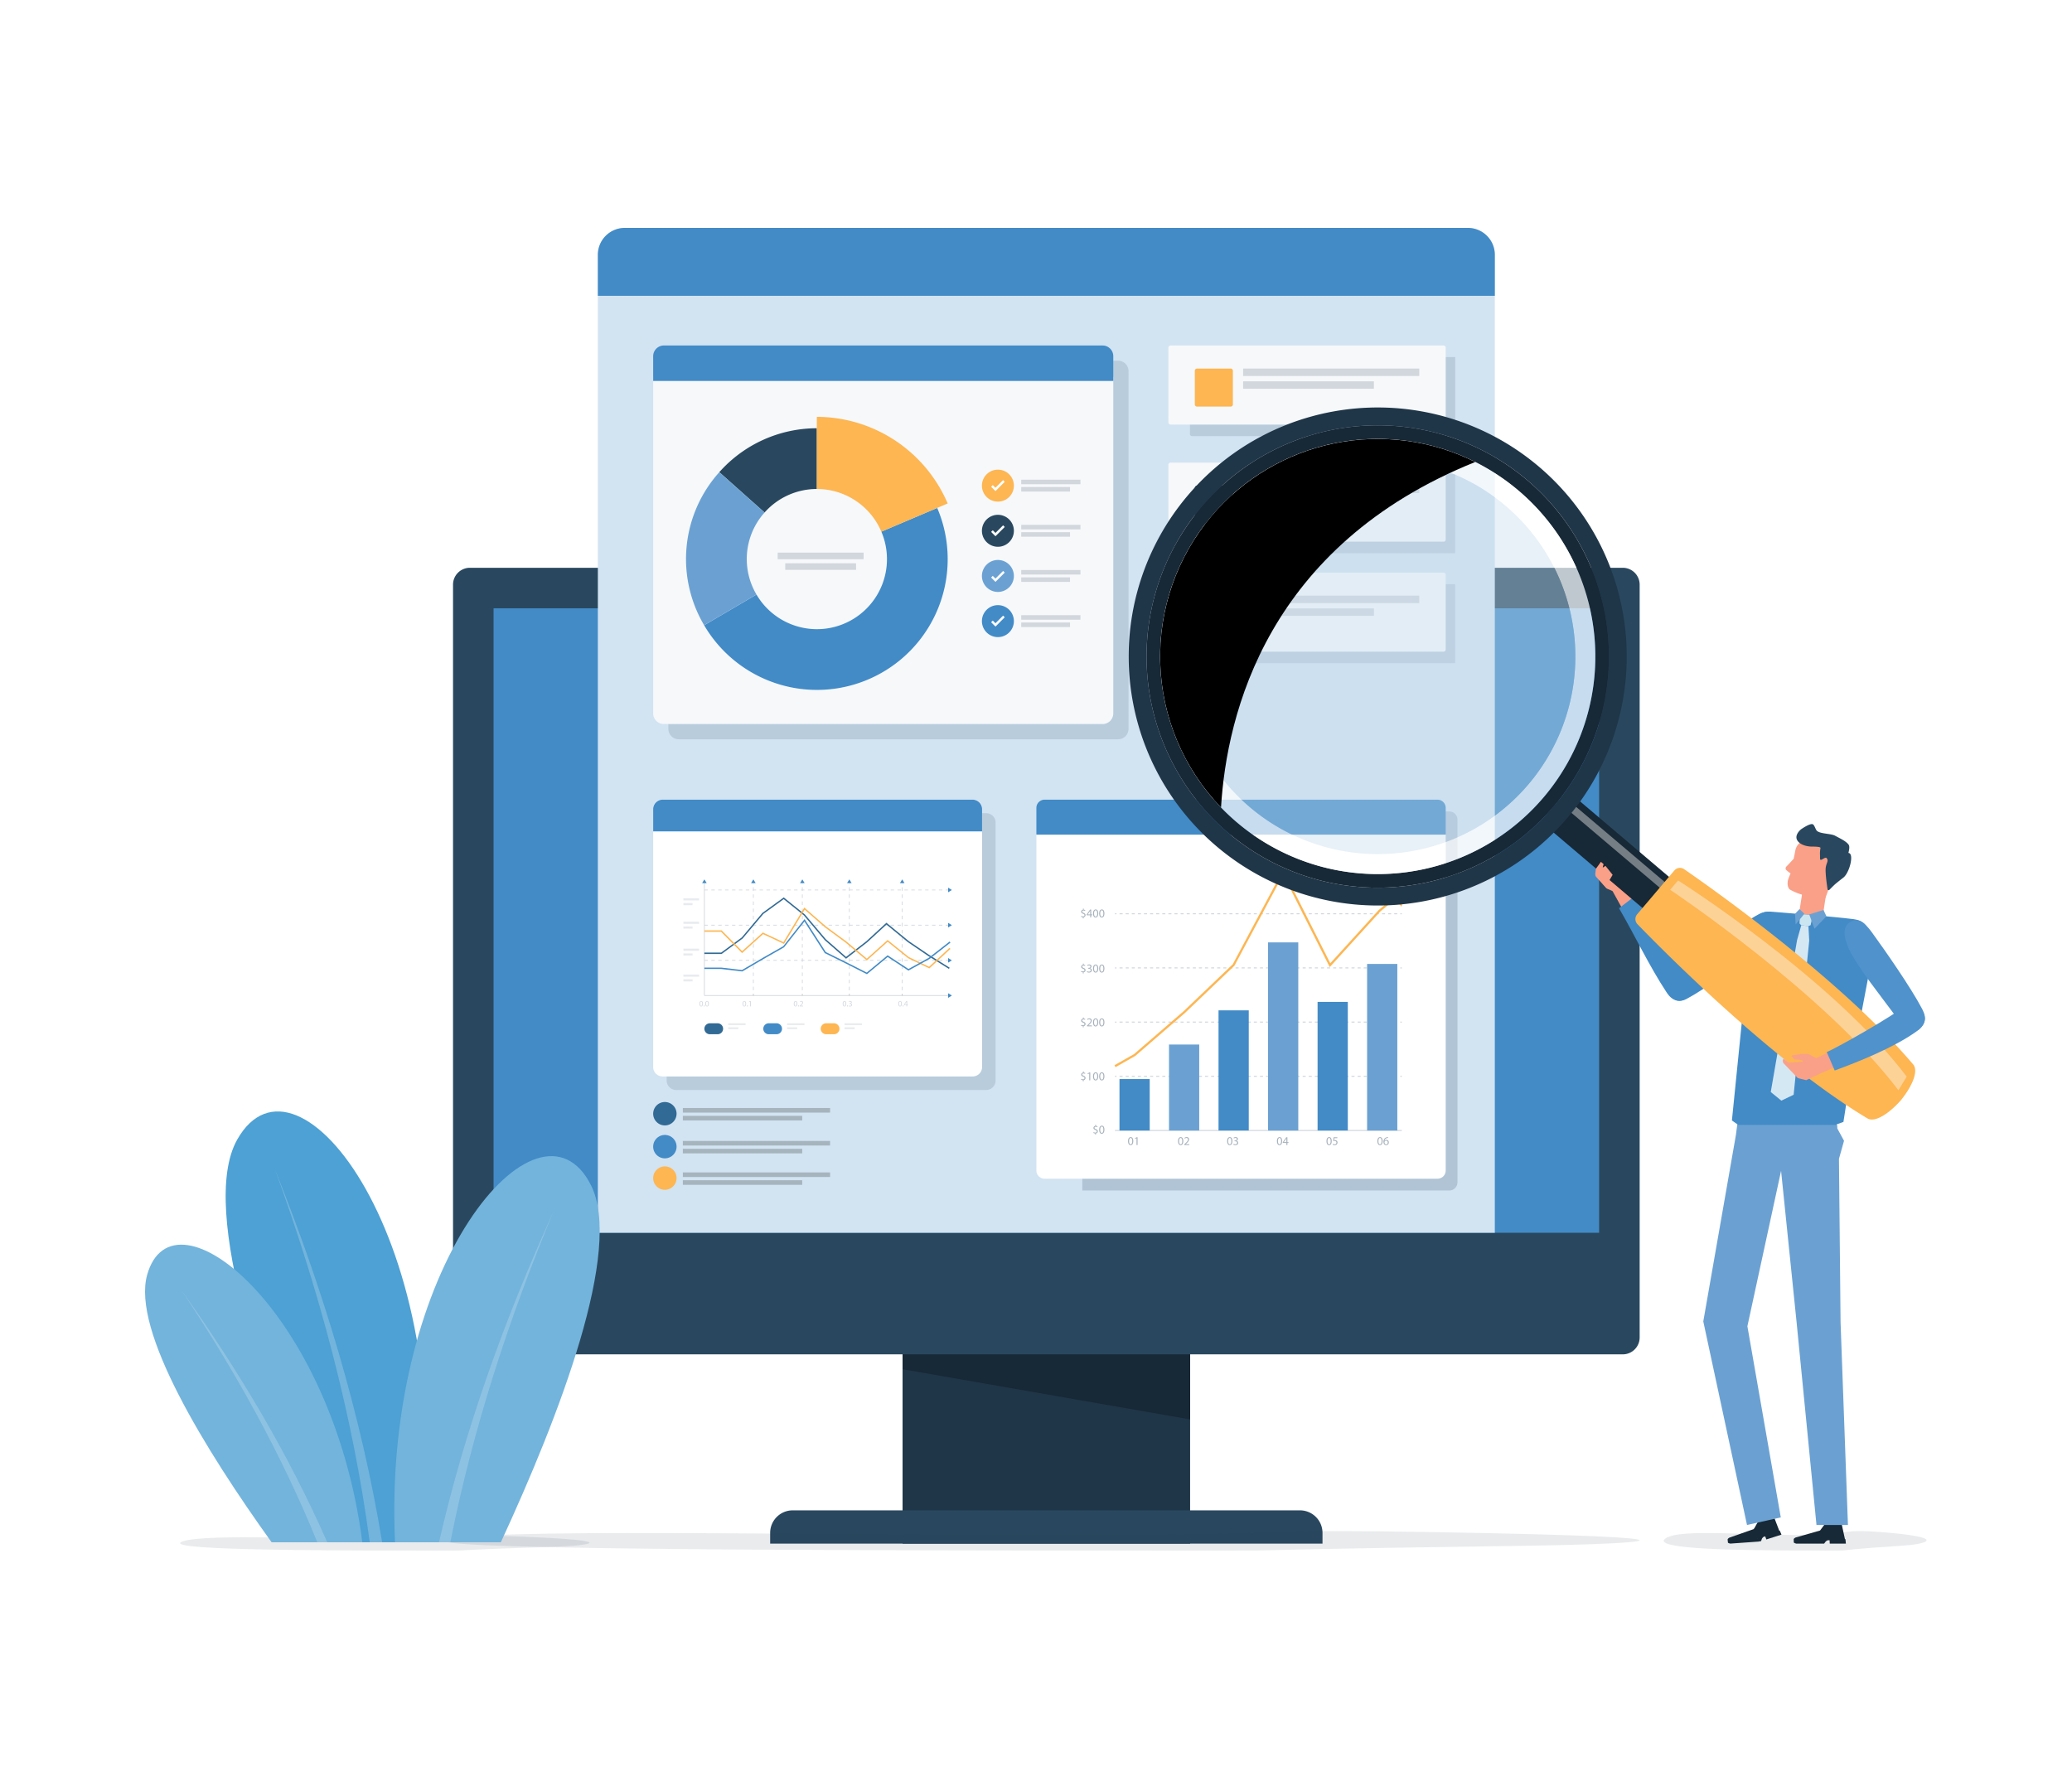 <svg xmlns="http://www.w3.org/2000/svg" xmlns:xlink="http://www.w3.org/1999/xlink" width="700" height="600" viewBox="0 0 700 600">
  <defs>
    <clipPath id="clip-path">
      <rect id="長方形_5361" data-name="長方形 5361" width="601.906" height="446.893" fill="none"/>
    </clipPath>
    <clipPath id="clip-path-3">
      <rect id="長方形_5277" data-name="長方形 5277" width="88.837" height="6.606" fill="none"/>
    </clipPath>
    <clipPath id="clip-path-4">
      <rect id="長方形_5278" data-name="長方形 5278" width="403.832" height="6.606" fill="none"/>
    </clipPath>
    <clipPath id="clip-path-5">
      <rect id="長方形_5279" data-name="長方形 5279" width="155.442" height="127.903" fill="none"/>
    </clipPath>
    <clipPath id="clip-path-6">
      <rect id="長方形_5290" data-name="長方形 5290" width="126.741" height="128.07" fill="none"/>
    </clipPath>
    <clipPath id="clip-path-7">
      <rect id="長方形_5306" data-name="長方形 5306" width="111.118" height="93.516" fill="none"/>
    </clipPath>
    <clipPath id="clip-path-8">
      <rect id="長方形_5309" data-name="長方形 5309" width="5.293" height="2.33" fill="none"/>
    </clipPath>
    <clipPath id="clip-path-12">
      <rect id="長方形_5321" data-name="長方形 5321" width="5.878" height="1.964" fill="none"/>
    </clipPath>
    <clipPath id="clip-path-15">
      <rect id="長方形_5344" data-name="長方形 5344" width="89.618" height="26.715" fill="none"/>
    </clipPath>
    <clipPath id="clip-path-16">
      <rect id="長方形_5347" data-name="長方形 5347" width="89.618" height="26.716" fill="none"/>
    </clipPath>
    <clipPath id="clip-path-18">
      <rect id="長方形_5355" data-name="長方形 5355" width="147.022" height="147.023" fill="none"/>
    </clipPath>
    <clipPath id="clip-path-19">
      <rect id="長方形_5356" data-name="長方形 5356" width="133.524" height="133.524" fill="none"/>
    </clipPath>
    <clipPath id="clip-path-20">
      <rect id="長方形_5358" data-name="長方形 5358" width="106.447" height="124.501" fill="none"/>
    </clipPath>
    <clipPath id="clip-path-21">
      <path id="パス_350" data-name="パス 350" d="M526.535,131.787a73.518,73.518,0,0,0,3.108,98.564c1.894-31.648,15.625-88.455,85.879-116.719a73.53,73.53,0,0,0-88.987,18.156" transform="translate(-509.075 -105.85)" fill="none"/>
    </clipPath>
    <linearGradient id="linear-gradient" x1="-1.787" y1="2.322" x2="-1.783" y2="2.322" gradientUnits="objectBoundingBox">
      <stop offset="0" stop-color="#fff"/>
      <stop offset="0.827"/>
      <stop offset="1"/>
    </linearGradient>
    <clipPath id="clip-path-22">
      <rect id="長方形_5359" data-name="長方形 5359" width="138.313" height="5.018" fill="none"/>
    </clipPath>
  </defs>
  <g id="グループ_7379" data-name="グループ 7379" transform="translate(-144 -2564)">
    <rect id="長方形_5264" data-name="長方形 5264" width="700" height="600" transform="translate(144 2564)" fill="#fff"/>
    <g id="グループ_7332" data-name="グループ 7332" transform="translate(193 2641)">
      <g id="グループ_7331" data-name="グループ 7331" clip-path="url(#clip-path)">
        <rect id="長方形_5275" data-name="長方形 5275" width="97.141" height="112.518" transform="translate(255.923 332.005)" fill="#1f3648"/>
        <path id="パス_215" data-name="パス 215" d="M379.9,474.065V540.31l97.142,16.957v-83.2Z" transform="translate(-123.977 -154.708)" fill="#172836"/>
        <g id="グループ_7330" data-name="グループ 7330">
          <g id="グループ_7329" data-name="グループ 7329" clip-path="url(#clip-path)">
            <path id="パス_216" data-name="パス 216" d="M500.1,654.42H313.5V650.8a7.616,7.616,0,0,1,7.616-7.616H492.485A7.615,7.615,0,0,1,500.1,650.8Z" transform="translate(-102.31 -209.898)" fill="#29485f"/>
            <path id="パス_217" data-name="パス 217" d="M549.637,436.2H160.158a5.706,5.706,0,0,1-5.705-5.706V176.163a5.707,5.707,0,0,1,5.708-5.707H549.637a5.705,5.705,0,0,1,5.705,5.706V430.5a5.707,5.707,0,0,1-5.706,5.707" transform="translate(-50.405 -55.627)" fill="#29485f"/>
            <rect id="長方形_5276" data-name="長方形 5276" width="373.491" height="210.979" transform="translate(117.747 128.528)" fill="#428bc7"/>
            <g id="グループ_7272" data-name="グループ 7272" transform="translate(513.069 440.287)" opacity="0.1">
              <g id="グループ_7271" data-name="グループ 7271">
                <g id="グループ_7270" data-name="グループ 7270" clip-path="url(#clip-path-3)">
                  <path id="パス_218" data-name="パス 218" d="M811.031,660.148c-21.651-.036-53.835-.261-48.909-4.012s30.891-.655,52.218-1.334c10.276-.327,7.275-1.952,21.2-.845,21.793,1.732,15.863,3.988,6.3,4.59-17.575,1.108-18.615,1.565-20.036,1.6-2.549.066-2.354.014-10.781,0" transform="translate(-761.616 -653.576)" fill="#1f3648"/>
                </g>
              </g>
            </g>
            <g id="グループ_7275" data-name="グループ 7275" transform="translate(101.107 440.287)" opacity="0.1">
              <g id="グループ_7274" data-name="グループ 7274">
                <g id="グループ_7273" data-name="グループ 7273" clip-path="url(#clip-path-4)">
                  <path id="パス_219" data-name="パス 219" d="M374.71,660.148c-98.417-.036-244.719-.261-222.328-4.012s140.421-.655,237.371-1.334c46.713-.327,33.071-1.952,96.389-.845,99.069,1.732,72.11,3.988,28.65,4.59-79.889,1.108-84.616,1.565-91.077,1.6-11.584.066-10.7.014-49.005,0" transform="translate(-150.086 -653.576)" fill="#1f3648"/>
                </g>
              </g>
            </g>
            <path id="パス_220" data-name="パス 220" d="M530.116,339.506H227.084V9.1a9.1,9.1,0,0,1,9.1-9.1H521.018a9.1,9.1,0,0,1,9.1,9.1Z" transform="translate(-74.107 0)" fill="#d2e3f2"/>
            <path id="パス_221" data-name="パス 221" d="M530.116,9.1a9.1,9.1,0,0,0-9.1-9.1H236.181a9.1,9.1,0,0,0-9.1,9.1v13.85H530.116Z" transform="translate(-74.107 0)" fill="#428bc7"/>
            <g id="グループ_7278" data-name="グループ 7278" transform="translate(176.804 44.867)" opacity="0.15">
              <g id="グループ_7277" data-name="グループ 7277">
                <g id="グループ_7276" data-name="グループ 7276" clip-path="url(#clip-path-5)">
                  <path id="パス_222" data-name="パス 222" d="M414.383,194.505H265.967a3.513,3.513,0,0,1-3.513-3.513V70.114a3.513,3.513,0,0,1,3.513-3.512H414.383a3.513,3.513,0,0,1,3.514,3.512V190.992a3.513,3.513,0,0,1-3.514,3.513" transform="translate(-262.454 -66.602)" fill="#29485f"/>
                </g>
              </g>
            </g>
            <path id="パス_223" data-name="パス 223" d="M406.644,191.993H258.458a3.628,3.628,0,0,1-3.628-3.627V74.643H410.272V188.367a3.628,3.628,0,0,1-3.628,3.627" transform="translate(-83.162 -24.359)" fill="#f6f8fa"/>
            <path id="パス_224" data-name="パス 224" d="M410.272,70.955H254.83V62.6a3.628,3.628,0,0,1,3.628-3.628H406.644a3.628,3.628,0,0,1,3.628,3.628Z" transform="translate(-83.162 -19.247)" fill="#428bc7"/>
            <path id="パス_225" data-name="パス 225" d="M303.283,128.95A23.589,23.589,0,0,1,320.945,121V100.479a44.112,44.112,0,0,0-32.963,14.845Z" transform="translate(-93.981 -32.791)" fill="#29485f"/>
            <path id="パス_226" data-name="パス 226" d="M340.261,148.458A23.666,23.666,0,0,1,298.07,169.7l-17.678,10.38a44.166,44.166,0,0,0,82.275-22.359,43.794,43.794,0,0,0-3.543-17.277Z" transform="translate(-91.504 -45.832)" fill="#428bc7"/>
            <path id="パス_227" data-name="パス 227" d="M291.825,151.87a23.559,23.559,0,0,1,6.014-15.729l-15.3-13.625a43.92,43.92,0,0,0-5.113,51.712l17.678-10.38a23.531,23.531,0,0,1-3.278-11.978" transform="translate(-88.537 -39.982)" fill="#6ba1d2"/>
            <path id="パス_228" data-name="パス 228" d="M303.283,136.141l-15.3-13.625Z" transform="translate(-93.981 -39.982)" fill="#0093c1"/>
            <path id="パス_229" data-name="パス 229" d="M358.706,133.55l18.862-8.017h0l3.543-1.507a48.218,48.218,0,0,0-44.2-29.268v24.376a23.68,23.68,0,0,1,21.793,14.415" transform="translate(-109.949 -30.924)" fill="#fdb652"/>
            <path id="パス_230" data-name="パス 230" d="M369.263,148.458h0l18.862-8.016h0Z" transform="translate(-120.506 -45.832)" fill="#fdc562"/>
            <rect id="長方形_5280" data-name="長方形 5280" width="29.035" height="2.217" transform="translate(213.727 109.709)" fill="#d2d7dd"/>
            <rect id="長方形_5281" data-name="長方形 5281" width="23.919" height="2.218" transform="translate(216.285 113.307)" fill="#d2d7dd"/>
            <rect id="長方形_5282" data-name="長方形 5282" width="20.004" height="1.528" transform="translate(296.011 85.072)" fill="#d2d7dd"/>
            <rect id="長方形_5283" data-name="長方形 5283" width="16.479" height="1.528" transform="translate(296.011 87.551)" fill="#d2d7dd"/>
            <path id="パス_231" data-name="パス 231" d="M430.5,126.643a5.4,5.4,0,1,1-5.4-5.395,5.4,5.4,0,0,1,5.4,5.395" transform="translate(-136.97 -39.568)" fill="#fdb652"/>
            <path id="パス_232" data-name="パス 232" d="M428.908,127.069l-.558-.558-2.578,2.578-.905-.911-.558.558,1.465,1.475.558-.558,0,0Z" transform="translate(-138.47 -41.286)" fill="#fff"/>
            <rect id="長方形_5284" data-name="長方形 5284" width="20.004" height="1.529" transform="translate(296.011 100.329)" fill="#d2d7dd"/>
            <rect id="長方形_5285" data-name="長方形 5285" width="16.479" height="1.528" transform="translate(296.011 102.808)" fill="#d2d7dd"/>
            <path id="パス_233" data-name="パス 233" d="M430.5,149.291a5.4,5.4,0,1,1-5.4-5.4,5.4,5.4,0,0,1,5.4,5.4" transform="translate(-136.97 -46.959)" fill="#29485f"/>
            <path id="パス_234" data-name="パス 234" d="M428.908,149.718l-.558-.558-2.578,2.577-.905-.91-.558.558,1.465,1.475.558-.558,0,0Z" transform="translate(-138.47 -48.677)" fill="#fff"/>
            <rect id="長方形_5286" data-name="長方形 5286" width="20.004" height="1.528" transform="translate(296.011 115.586)" fill="#d2d7dd"/>
            <rect id="長方形_5287" data-name="長方形 5287" width="16.479" height="1.528" transform="translate(296.011 118.066)" fill="#d2d7dd"/>
            <path id="パス_235" data-name="パス 235" d="M430.5,171.941a5.4,5.4,0,1,1-5.4-5.4,5.4,5.4,0,0,1,5.4,5.4" transform="translate(-136.97 -54.351)" fill="#6ba1d2"/>
            <path id="パス_236" data-name="パス 236" d="M428.908,172.6l-.558-.558-2.578,2.578-.905-.911-.558.558,1.465,1.474.558-.558,0,0Z" transform="translate(-138.47 -56.143)" fill="#fff"/>
            <rect id="長方形_5288" data-name="長方形 5288" width="20.004" height="1.528" transform="translate(296.011 130.845)" fill="#d2d7dd"/>
            <rect id="長方形_5289" data-name="長方形 5289" width="16.479" height="1.528" transform="translate(296.011 133.323)" fill="#d2d7dd"/>
            <path id="パス_237" data-name="パス 237" d="M430.5,194.589a5.4,5.4,0,1,1-5.4-5.395,5.4,5.4,0,0,1,5.4,5.395" transform="translate(-136.97 -61.742)" fill="#428bc7"/>
            <path id="パス_238" data-name="パス 238" d="M428.908,195.015l-.558-.558-2.578,2.577-.905-.91-.558.558,1.465,1.475.558-.558,0,0Z" transform="translate(-138.47 -63.46)" fill="#fff"/>
            <g id="グループ_7281" data-name="グループ 7281" transform="translate(316.646 197.149)" opacity="0.2">
              <g id="グループ_7280" data-name="グループ 7280">
                <g id="グループ_7279" data-name="グループ 7279" clip-path="url(#clip-path-6)">
                  <path id="パス_239" data-name="パス 239" d="M594,420.723H470.04V292.654H594a2.779,2.779,0,0,1,2.779,2.779V417.944A2.778,2.778,0,0,1,594,420.723" transform="translate(-470.04 -292.654)" fill="#29485f"/>
                </g>
              </g>
            </g>
            <path id="パス_240" data-name="パス 240" d="M582.514,420.492H449.784a2.778,2.778,0,0,1-2.778-2.778V304.11H585.294v113.6a2.778,2.778,0,0,1-2.779,2.778" transform="translate(-145.877 -99.244)" fill="#fff"/>
            <path id="パス_241" data-name="パス 241" d="M585.294,298.589H447.006v-9.048a2.778,2.778,0,0,1,2.778-2.779h132.73a2.779,2.779,0,0,1,2.779,2.779Z" transform="translate(-145.877 -93.583)" fill="#428bc7"/>
            <path id="パス_242" data-name="パス 242" d="M494.741,457.327c0,.9-.332,1.39-.916,1.39-.515,0-.863-.482-.871-1.353s.381-1.37.916-1.37c.556,0,.872.494.872,1.334m-1.431.04c0,.684.211,1.073.535,1.073.364,0,.54-.425.54-1.1,0-.649-.166-1.074-.535-1.074-.312,0-.54.381-.54,1.1" transform="translate(-160.872 -148.81)" fill="#a7b2bc"/>
            <path id="パス_243" data-name="パス 243" d="M496.982,456.391h-.009l-.457.247-.069-.271.576-.309h.3v2.635h-.344Z" transform="translate(-162.011 -148.831)" fill="#a7b2bc"/>
            <path id="パス_244" data-name="パス 244" d="M519.816,457.327c0,.9-.332,1.39-.916,1.39-.515,0-.864-.482-.871-1.353s.381-1.37.915-1.37c.556,0,.872.494.872,1.334m-1.431.04c0,.684.211,1.073.535,1.073.365,0,.539-.425.539-1.1,0-.649-.166-1.074-.535-1.074-.312,0-.539.381-.539,1.1" transform="translate(-169.055 -148.81)" fill="#a7b2bc"/>
            <path id="パス_245" data-name="パス 245" d="M521.165,458.672v-.219l.28-.271c.672-.641.977-.981.981-1.378a.471.471,0,0,0-.523-.515.9.9,0,0,0-.56.223l-.113-.251a1.159,1.159,0,0,1,.746-.267.741.741,0,0,1,.807.766c0,.486-.353.879-.908,1.415l-.211.194v.007h1.184v.3Z" transform="translate(-170.078 -148.81)" fill="#a7b2bc"/>
            <path id="パス_246" data-name="パス 246" d="M544.441,457.327c0,.9-.332,1.39-.916,1.39-.515,0-.864-.482-.871-1.353s.381-1.37.916-1.37c.556,0,.872.494.872,1.334m-1.431.04c0,.684.211,1.073.535,1.073.364,0,.539-.425.539-1.1,0-.649-.166-1.074-.534-1.074-.312,0-.539.381-.539,1.1" transform="translate(-177.091 -148.81)" fill="#a7b2bc"/>
            <path id="パス_247" data-name="パス 247" d="M545.87,458.263a1.189,1.189,0,0,0,.584.166c.457,0,.6-.292.6-.511,0-.369-.337-.526-.681-.526h-.2v-.268h.2c.259,0,.588-.134.588-.446,0-.21-.134-.4-.463-.4a.981.981,0,0,0-.527.173l-.093-.259a1.255,1.255,0,0,1,.689-.2c.519,0,.754.308.754.627a.654.654,0,0,1-.486.621v.009a.685.685,0,0,1,.587.676c0,.422-.328.79-.96.79a1.334,1.334,0,0,1-.685-.179Z" transform="translate(-178.109 -148.81)" fill="#a7b2bc"/>
            <path id="パス_248" data-name="パス 248" d="M569.408,457.327c0,.9-.332,1.39-.916,1.39-.515,0-.863-.482-.872-1.353s.381-1.37.916-1.37c.555,0,.871.494.871,1.334m-1.43.04c0,.684.21,1.073.535,1.073.365,0,.539-.425.539-1.1,0-.649-.166-1.074-.535-1.074-.312,0-.539.381-.539,1.1" transform="translate(-185.239 -148.81)" fill="#a7b2bc"/>
            <path id="パス_249" data-name="パス 249" d="M571.8,458.694v-.717h-1.224v-.236l1.175-1.681h.385V457.7h.368v.28h-.368v.717Zm0-1v-.879c0-.138,0-.276.012-.414H571.8c-.081.154-.146.267-.219.389l-.645.9v.008Z" transform="translate(-186.204 -148.831)" fill="#a7b2bc"/>
            <path id="パス_250" data-name="パス 250" d="M594.258,457.327c0,.9-.331,1.39-.915,1.39-.515,0-.864-.482-.872-1.353s.381-1.37.916-1.37c.555,0,.871.494.871,1.334m-1.431.04c0,.684.211,1.073.536,1.073.365,0,.539-.425.539-1.1,0-.649-.166-1.074-.535-1.074-.312,0-.54.381-.54,1.1" transform="translate(-193.348 -148.81)" fill="#a7b2bc"/>
            <path id="パス_251" data-name="パス 251" d="M597.175,456.359H596.17l-.1.676a1.541,1.541,0,0,1,.216-.015,1.112,1.112,0,0,1,.567.141.753.753,0,0,1,.377.678.914.914,0,0,1-.981.9,1.3,1.3,0,0,1-.656-.162l.089-.273a1.17,1.17,0,0,0,.563.147.582.582,0,0,0,.625-.572c0-.34-.231-.583-.759-.583a2.739,2.739,0,0,0-.364.028l.17-1.265h1.26Z" transform="translate(-194.367 -148.831)" fill="#a7b2bc"/>
            <path id="パス_252" data-name="パス 252" d="M619.784,457.327c0,.9-.332,1.39-.916,1.39-.515,0-.863-.482-.872-1.353s.382-1.37.916-1.37c.556,0,.872.494.872,1.334m-1.431.04c0,.684.211,1.073.535,1.073.365,0,.539-.425.539-1.1,0-.649-.166-1.074-.535-1.074-.312,0-.539.381-.539,1.1" transform="translate(-201.678 -148.81)" fill="#a7b2bc"/>
            <path id="パス_253" data-name="パス 253" d="M622.616,456.29a1.3,1.3,0,0,0-.267.017,1.069,1.069,0,0,0-.916.936h.011a.8.8,0,0,1,1.431.547.881.881,0,0,1-.876.928c-.563,0-.932-.437-.932-1.122a1.655,1.655,0,0,1,.447-1.188,1.438,1.438,0,0,1,.843-.389,1.818,1.818,0,0,1,.259-.02Zm-.1,1.52a.535.535,0,0,0-.544-.6.585.585,0,0,0-.511.324.3.3,0,0,0-.04.158c.008.434.207.754.579.754.309,0,.515-.255.515-.632" transform="translate(-202.68 -148.811)" fill="#a7b2bc"/>
            <path id="パス_254" data-name="パス 254" d="M470.022,426.4v-.41a1.178,1.178,0,0,1-.62-.177l.1-.272a1.1,1.1,0,0,0,.583.174c.288,0,.483-.166.483-.4s-.158-.36-.458-.482c-.414-.162-.668-.348-.668-.7a.666.666,0,0,1,.612-.653v-.408h.251v.393a1.083,1.083,0,0,1,.528.141l-.1.267a.98.98,0,0,0-.511-.138c-.312,0-.429.187-.429.35,0,.209.15.315.5.462.417.168.628.38.628.742a.7.7,0,0,1-.64.688v.422Z" transform="translate(-153.186 -138.065)" fill="#a7b2bc"/>
            <path id="パス_255" data-name="パス 255" d="M473.255,423.911h-.009l-.458.247-.069-.271.576-.309h.3v2.635h-.344Z" transform="translate(-154.268 -138.232)" fill="#a7b2bc"/>
            <path id="パス_256" data-name="パス 256" d="M477.181,424.846c0,.9-.332,1.39-.916,1.39-.515,0-.863-.482-.871-1.353s.381-1.37.916-1.37c.555,0,.871.494.871,1.334m-1.431.04c0,.685.211,1.075.536,1.075.364,0,.538-.426.538-1.1,0-.649-.166-1.074-.534-1.074-.313,0-.54.381-.54,1.1" transform="translate(-155.141 -138.21)" fill="#a7b2bc"/>
            <path id="パス_257" data-name="パス 257" d="M480.265,424.846c0,.9-.333,1.39-.916,1.39-.515,0-.864-.482-.872-1.353s.381-1.37.916-1.37c.555,0,.872.494.872,1.334m-1.431.04c0,.685.211,1.075.535,1.075.365,0,.539-.426.539-1.1,0-.649-.166-1.074-.536-1.074-.312,0-.538.381-.538,1.1" transform="translate(-156.147 -138.21)" fill="#a7b2bc"/>
            <path id="パス_258" data-name="パス 258" d="M476.188,453.141v-.41a1.186,1.186,0,0,1-.62-.178l.1-.272a1.082,1.082,0,0,0,.583.174c.288,0,.482-.166.482-.4s-.158-.36-.458-.482c-.414-.162-.668-.349-.668-.7a.664.664,0,0,1,.612-.652v-.41h.251v.393a1.092,1.092,0,0,1,.527.141l-.1.268a.977.977,0,0,0-.511-.138c-.312,0-.43.187-.43.348,0,.211.15.316.5.462.418.17.629.381.629.742a.707.707,0,0,1-.641.689v.422Z" transform="translate(-155.198 -146.793)" fill="#a7b2bc"/>
            <path id="パス_259" data-name="パス 259" d="M480.264,451.592c0,.9-.333,1.39-.917,1.39-.514,0-.863-.481-.872-1.353s.382-1.37.917-1.37c.555,0,.872.494.872,1.334m-1.431.04c0,.684.211,1.074.535,1.074.364,0,.539-.425.539-1.1,0-.649-.166-1.075-.535-1.075-.312,0-.538.382-.538,1.1" transform="translate(-156.147 -146.938)" fill="#a7b2bc"/>
            <path id="パス_260" data-name="パス 260" d="M470.022,399.322v-.41a1.184,1.184,0,0,1-.62-.179l.1-.271a1.084,1.084,0,0,0,.583.174c.288,0,.483-.167.483-.4s-.158-.36-.458-.482c-.414-.162-.668-.35-.668-.7a.664.664,0,0,1,.612-.653v-.409h.251v.393a1.1,1.1,0,0,1,.528.141l-.1.269a.972.972,0,0,0-.511-.139c-.312,0-.429.187-.429.35,0,.21.15.315.5.46.417.171.628.383.628.743a.7.7,0,0,1-.64.688v.423Z" transform="translate(-153.186 -129.229)" fill="#a7b2bc"/>
            <path id="パス_261" data-name="パス 261" d="M472.365,399.116V398.9l.28-.271c.673-.641.977-.982.981-1.379a.47.47,0,0,0-.523-.514.9.9,0,0,0-.56.222l-.113-.251a1.152,1.152,0,0,1,.745-.267.741.741,0,0,1,.806.767c0,.485-.352.879-.908,1.414l-.211.195v.007h1.184v.3Z" transform="translate(-154.153 -129.374)" fill="#a7b2bc"/>
            <path id="パス_262" data-name="パス 262" d="M477.181,397.771c0,.9-.332,1.391-.916,1.391-.515,0-.863-.482-.871-1.353s.381-1.37.916-1.37c.555,0,.871.494.871,1.333m-1.431.041c0,.685.211,1.074.536,1.074.364,0,.538-.426.538-1.1,0-.649-.166-1.076-.534-1.076-.313,0-.54.382-.54,1.1" transform="translate(-155.141 -129.375)" fill="#a7b2bc"/>
            <path id="パス_263" data-name="パス 263" d="M480.265,397.771c0,.9-.333,1.391-.916,1.391-.515,0-.864-.482-.872-1.353s.381-1.37.916-1.37c.555,0,.872.494.872,1.333m-1.431.041c0,.685.211,1.074.535,1.074.365,0,.539-.426.539-1.1,0-.649-.166-1.076-.536-1.076-.312,0-.538.382-.538,1.1" transform="translate(-156.147 -129.375)" fill="#a7b2bc"/>
            <path id="パス_264" data-name="パス 264" d="M470.022,372.315v-.41a1.178,1.178,0,0,1-.62-.178l.1-.272a1.083,1.083,0,0,0,.583.174c.288,0,.483-.166.483-.4s-.158-.36-.458-.482c-.414-.162-.668-.349-.668-.7a.665.665,0,0,1,.612-.653v-.409h.251v.394a1.084,1.084,0,0,1,.528.141l-.1.267a.988.988,0,0,0-.511-.137c-.312,0-.429.187-.429.349,0,.211.15.316.5.461.417.17.628.381.628.742a.705.705,0,0,1-.64.688v.422Z" transform="translate(-153.186 -120.416)" fill="#a7b2bc"/>
            <path id="パス_265" data-name="パス 265" d="M472.445,371.7a1.182,1.182,0,0,0,.583.166c.457,0,.6-.292.6-.511,0-.368-.337-.526-.681-.526h-.2v-.268h.2c.259,0,.588-.134.588-.446,0-.21-.134-.4-.463-.4a.975.975,0,0,0-.527.173l-.093-.259a1.256,1.256,0,0,1,.689-.2c.519,0,.754.307.754.627a.654.654,0,0,1-.486.62v.007a.689.689,0,0,1,.587.677c0,.423-.327.79-.96.79a1.345,1.345,0,0,1-.685-.178Z" transform="translate(-154.147 -120.562)" fill="#a7b2bc"/>
            <path id="パス_266" data-name="パス 266" d="M477.181,370.767c0,.9-.332,1.389-.916,1.389-.515,0-.863-.482-.871-1.353s.381-1.369.916-1.369c.555,0,.871.494.871,1.333m-1.431.04c0,.684.211,1.073.536,1.073.364,0,.538-.424.538-1.1,0-.648-.166-1.074-.534-1.074-.313,0-.54.382-.54,1.1" transform="translate(-155.141 -120.562)" fill="#a7b2bc"/>
            <path id="パス_267" data-name="パス 267" d="M480.265,370.767c0,.9-.333,1.389-.916,1.389-.515,0-.864-.482-.872-1.353s.381-1.369.916-1.369c.555,0,.872.494.872,1.333m-1.431.04c0,.684.211,1.073.535,1.073.365,0,.539-.424.539-1.1,0-.648-.166-1.074-.536-1.074-.312,0-.538.382-.538,1.1" transform="translate(-156.147 -120.562)" fill="#a7b2bc"/>
            <path id="パス_268" data-name="パス 268" d="M470.022,344.7v-.41a1.184,1.184,0,0,1-.62-.178l.1-.271a1.084,1.084,0,0,0,.583.174c.288,0,.483-.166.483-.4s-.158-.36-.458-.482c-.414-.163-.668-.349-.668-.7a.665.665,0,0,1,.612-.653v-.409h.251v.394a1.1,1.1,0,0,1,.528.14l-.1.269a.981.981,0,0,0-.511-.138c-.312,0-.429.187-.429.35,0,.21.15.315.5.461.417.17.628.381.628.742a.7.7,0,0,1-.64.688v.423Z" transform="translate(-153.186 -111.403)" fill="#a7b2bc"/>
            <path id="パス_269" data-name="パス 269" d="M473.408,344.514V343.8h-1.223v-.236l1.175-1.682h.385v1.638h.369v.28h-.369v.717Zm0-1v-.879c0-.138,0-.275.012-.414h-.012c-.081.155-.145.268-.218.39l-.645.9v.008Z" transform="translate(-154.094 -111.569)" fill="#a7b2bc"/>
            <path id="パス_270" data-name="パス 270" d="M477.181,343.148c0,.9-.332,1.39-.916,1.39-.515,0-.863-.482-.871-1.353s.381-1.37.916-1.37c.555,0,.871.494.871,1.333m-1.431.04c0,.685.211,1.075.536,1.075.364,0,.538-.426.538-1.1,0-.649-.166-1.074-.534-1.074-.313,0-.54.381-.54,1.1" transform="translate(-155.141 -111.549)" fill="#a7b2bc"/>
            <path id="パス_271" data-name="パス 271" d="M480.265,343.148c0,.9-.333,1.39-.916,1.39-.515,0-.864-.482-.872-1.353s.381-1.37.916-1.37c.555,0,.872.494.872,1.333m-1.431.04c0,.685.211,1.075.535,1.075.365,0,.539-.426.539-1.1,0-.649-.166-1.074-.536-1.074-.312,0-.538.381-.538,1.1" transform="translate(-156.147 -111.549)" fill="#a7b2bc"/>
            <rect id="長方形_5291" data-name="長方形 5291" width="96.91" height="0.357" transform="translate(327.682 304.769)" fill="#d2d7dd"/>
            <rect id="長方形_5292" data-name="長方形 5292" width="0.512" height="0.356" transform="translate(327.682 286.46)" fill="#d2d7dd"/>
            <path id="パス_272" data-name="パス 272" d="M582.536,425.587H581.5v-.356h1.031Zm-2.063,0h-1.03v-.356h1.03Zm-2.061,0h-1.031v-.356h1.031Zm-2.063,0h-1.031v-.356h1.031Zm-2.062,0h-1.031v-.356h1.031Zm-2.061,0h-1.031v-.356h1.031Zm-2.062,0h-1.032v-.356h1.032Zm-2.063,0h-1.03v-.356h1.03Zm-2.062,0h-1.031v-.356h1.031Zm-2.062,0h-1.031v-.356h1.031Zm-2.063,0h-1.03v-.356h1.03Zm-2.061,0h-1.032v-.356h1.032Zm-2.063,0h-1.031v-.356h1.031Zm-2.062,0H554.7v-.356h1.031Zm-2.062,0h-1.031v-.356h1.031Zm-2.062,0h-1.031v-.356H551.6Zm-2.063,0h-1.03v-.356h1.03Zm-2.061,0h-1.031v-.356h1.031Zm-2.062,0h-1.031v-.356h1.031Zm-2.063,0h-1.03v-.356h1.03Zm-2.061,0h-1.031v-.356h1.031Zm-2.063,0H538.2v-.356h1.031Zm-2.062,0h-1.03v-.356h1.03Zm-2.061,0h-1.031v-.356h1.031Zm-2.062,0h-1.031v-.356h1.031Zm-2.063,0h-1.031v-.356h1.031Zm-2.061,0h-1.031v-.356h1.031Zm-2.062,0h-1.031v-.356h1.031Zm-2.063,0h-1.031v-.356H524.8Zm-2.061,0H521.7v-.356h1.031Zm-2.063,0h-1.031v-.356h1.031Zm-2.062,0H517.58v-.356h1.031Zm-2.061,0h-1.031v-.356h1.031Zm-2.063,0h-1.031v-.356h1.031Zm-2.062,0h-1.031v-.356h1.031Zm-2.062,0h-1.031v-.356h1.031Zm-2.062,0h-1.031v-.356H508.3Zm-2.063,0h-1.031v-.356h1.031Zm-2.061,0h-1.031v-.356h1.031Zm-2.062,0h-1.031v-.356h1.031Zm-2.062,0H499.02v-.356h1.032Zm-2.062,0H496.96v-.356h1.031Zm-2.063,0H494.9v-.356h1.031Zm-2.062,0h-1.031v-.356h1.031Zm-2.061,0h-1.031v-.356H491.8Zm-2.062,0H488.71v-.356h1.032Z" transform="translate(-159.487 -138.771)" fill="#d2d7dd"/>
            <rect id="長方形_5293" data-name="長方形 5293" width="0.511" height="0.356" transform="translate(424.082 286.46)" fill="#d2d7dd"/>
            <rect id="長方形_5294" data-name="長方形 5294" width="0.512" height="0.357" transform="translate(327.682 268.152)" fill="#d2d7dd"/>
            <path id="パス_273" data-name="パス 273" d="M582.536,398.411H581.5v-.357h1.031Zm-2.063,0h-1.03v-.357h1.03Zm-2.061,0h-1.031v-.357h1.031Zm-2.063,0h-1.031v-.357h1.031Zm-2.062,0h-1.031v-.357h1.031Zm-2.061,0h-1.031v-.357h1.031Zm-2.062,0h-1.032v-.357h1.032Zm-2.063,0h-1.03v-.357h1.03Zm-2.062,0h-1.031v-.357h1.031Zm-2.062,0h-1.031v-.357h1.031Zm-2.063,0h-1.03v-.357h1.03Zm-2.061,0h-1.032v-.357h1.032Zm-2.063,0h-1.031v-.357h1.031Zm-2.062,0H554.7v-.357h1.031Zm-2.062,0h-1.031v-.357h1.031Zm-2.062,0h-1.031v-.357H551.6Zm-2.063,0h-1.03v-.357h1.03Zm-2.061,0h-1.031v-.357h1.031Zm-2.062,0h-1.031v-.357h1.031Zm-2.063,0h-1.03v-.357h1.03Zm-2.061,0h-1.031v-.357h1.031Zm-2.063,0H538.2v-.357h1.031Zm-2.062,0h-1.03v-.357h1.03Zm-2.061,0h-1.031v-.357h1.031Zm-2.062,0h-1.031v-.357h1.031Zm-2.063,0h-1.031v-.357h1.031Zm-2.061,0h-1.031v-.357h1.031Zm-2.062,0h-1.031v-.357h1.031Zm-2.063,0h-1.031v-.357H524.8Zm-2.061,0H521.7v-.357h1.031Zm-2.063,0h-1.031v-.357h1.031Zm-2.062,0H517.58v-.357h1.031Zm-2.061,0h-1.031v-.357h1.031Zm-2.063,0h-1.031v-.357h1.031Zm-2.062,0h-1.031v-.357h1.031Zm-2.062,0h-1.031v-.357h1.031Zm-2.062,0h-1.031v-.357H508.3Zm-2.063,0h-1.031v-.357h1.031Zm-2.061,0h-1.031v-.357h1.031Zm-2.062,0h-1.031v-.357h1.031Zm-2.062,0H499.02v-.357h1.032Zm-2.062,0H496.96v-.357h1.031Zm-2.063,0H494.9v-.357h1.031Zm-2.062,0h-1.031v-.357h1.031Zm-2.061,0h-1.031v-.357H491.8Zm-2.062,0H488.71v-.357h1.032Z" transform="translate(-159.487 -129.902)" fill="#d2d7dd"/>
            <rect id="長方形_5295" data-name="長方形 5295" width="0.511" height="0.357" transform="translate(424.082 268.152)" fill="#d2d7dd"/>
            <rect id="長方形_5296" data-name="長方形 5296" width="0.512" height="0.356" transform="translate(327.682 249.843)" fill="#d2d7dd"/>
            <path id="パス_274" data-name="パス 274" d="M582.536,371.231H581.5v-.356h1.031Zm-2.063,0h-1.03v-.356h1.03Zm-2.061,0h-1.031v-.356h1.031Zm-2.063,0h-1.031v-.356h1.031Zm-2.062,0h-1.031v-.356h1.031Zm-2.061,0h-1.031v-.356h1.031Zm-2.062,0h-1.032v-.356h1.032Zm-2.063,0h-1.03v-.356h1.03Zm-2.062,0h-1.031v-.356h1.031Zm-2.062,0h-1.031v-.356h1.031Zm-2.063,0h-1.03v-.356h1.03Zm-2.061,0h-1.032v-.356h1.032Zm-2.063,0h-1.031v-.356h1.031Zm-2.062,0H554.7v-.356h1.031Zm-2.062,0h-1.031v-.356h1.031Zm-2.062,0h-1.031v-.356H551.6Zm-2.063,0h-1.03v-.356h1.03Zm-2.061,0h-1.031v-.356h1.031Zm-2.062,0h-1.031v-.356h1.031Zm-2.063,0h-1.03v-.356h1.03Zm-2.061,0h-1.031v-.356h1.031Zm-2.063,0H538.2v-.356h1.031Zm-2.062,0h-1.03v-.356h1.03Zm-2.061,0h-1.031v-.356h1.031Zm-2.062,0h-1.031v-.356h1.031Zm-2.063,0h-1.031v-.356h1.031Zm-2.061,0h-1.031v-.356h1.031Zm-2.062,0h-1.031v-.356h1.031Zm-2.063,0h-1.031v-.356H524.8Zm-2.061,0H521.7v-.356h1.031Zm-2.063,0h-1.031v-.356h1.031Zm-2.062,0H517.58v-.356h1.031Zm-2.061,0h-1.031v-.356h1.031Zm-2.063,0h-1.031v-.356h1.031Zm-2.062,0h-1.031v-.356h1.031Zm-2.062,0h-1.031v-.356h1.031Zm-2.062,0h-1.031v-.356H508.3Zm-2.063,0h-1.031v-.356h1.031Zm-2.061,0h-1.031v-.356h1.031Zm-2.062,0h-1.031v-.356h1.031Zm-2.062,0H499.02v-.356h1.032Zm-2.062,0H496.96v-.356h1.031Zm-2.063,0H494.9v-.356h1.031Zm-2.062,0h-1.031v-.356h1.031Zm-2.061,0h-1.031v-.356H491.8Zm-2.062,0H488.71v-.356h1.032Z" transform="translate(-159.487 -121.032)" fill="#d2d7dd"/>
            <rect id="長方形_5297" data-name="長方形 5297" width="0.511" height="0.356" transform="translate(424.082 249.843)" fill="#d2d7dd"/>
            <rect id="長方形_5298" data-name="長方形 5298" width="0.512" height="0.357" transform="translate(327.682 231.534)" fill="#d2d7dd"/>
            <path id="パス_275" data-name="パス 275" d="M582.536,344.054H581.5V343.7h1.031Zm-2.063,0h-1.03V343.7h1.03Zm-2.061,0h-1.031V343.7h1.031Zm-2.063,0h-1.031V343.7h1.031Zm-2.062,0h-1.031V343.7h1.031Zm-2.061,0h-1.031V343.7h1.031Zm-2.062,0h-1.032V343.7h1.032Zm-2.063,0h-1.03V343.7h1.03Zm-2.062,0h-1.031V343.7h1.031Zm-2.062,0h-1.031V343.7h1.031Zm-2.063,0h-1.03V343.7h1.03Zm-2.061,0h-1.032V343.7h1.032Zm-2.063,0h-1.031V343.7h1.031Zm-2.062,0H554.7V343.7h1.031Zm-2.062,0h-1.031V343.7h1.031Zm-2.062,0h-1.031V343.7H551.6Zm-2.063,0h-1.03V343.7h1.03Zm-2.061,0h-1.031V343.7h1.031Zm-2.062,0h-1.031V343.7h1.031Zm-2.063,0h-1.03V343.7h1.03Zm-2.061,0h-1.031V343.7h1.031Zm-2.063,0H538.2V343.7h1.031Zm-2.062,0h-1.03V343.7h1.03Zm-2.061,0h-1.031V343.7h1.031Zm-2.062,0h-1.031V343.7h1.031Zm-2.063,0h-1.031V343.7h1.031Zm-2.061,0h-1.031V343.7h1.031Zm-2.062,0h-1.031V343.7h1.031Zm-2.063,0h-1.031V343.7H524.8Zm-2.061,0H521.7V343.7h1.031Zm-2.063,0h-1.031V343.7h1.031Zm-2.062,0H517.58V343.7h1.031Zm-2.061,0h-1.031V343.7h1.031Zm-2.063,0h-1.031V343.7h1.031Zm-2.062,0h-1.031V343.7h1.031Zm-2.062,0h-1.031V343.7h1.031Zm-2.062,0h-1.031V343.7H508.3Zm-2.063,0h-1.031V343.7h1.031Zm-2.061,0h-1.031V343.7h1.031Zm-2.062,0h-1.031V343.7h1.031Zm-2.062,0H499.02V343.7h1.032Zm-2.062,0H496.96V343.7h1.031Zm-2.063,0H494.9V343.7h1.031Zm-2.062,0h-1.031V343.7h1.031Zm-2.061,0h-1.031V343.7H491.8Zm-2.062,0H488.71V343.7h1.032Z" transform="translate(-159.487 -112.163)" fill="#d2d7dd"/>
            <rect id="長方形_5299" data-name="長方形 5299" width="0.511" height="0.357" transform="translate(424.082 231.534)" fill="#d2d7dd"/>
            <rect id="長方形_5300" data-name="長方形 5300" width="10.211" height="17.376" transform="translate(329.204 287.571)" fill="#428bc7"/>
            <rect id="長方形_5301" data-name="長方形 5301" width="10.211" height="29.042" transform="translate(345.935 275.905)" fill="#6ba1d2"/>
            <rect id="長方形_5302" data-name="長方形 5302" width="10.212" height="40.589" transform="translate(362.666 264.358)" fill="#428bc7"/>
            <rect id="長方形_5303" data-name="長方形 5303" width="10.211" height="63.551" transform="translate(379.397 241.397)" fill="#6ba1d2"/>
            <rect id="長方形_5304" data-name="長方形 5304" width="10.211" height="43.446" transform="translate(396.128 261.501)" fill="#428bc7"/>
            <rect id="長方形_5305" data-name="長方形 5305" width="10.211" height="56.271" transform="translate(412.859 248.676)" fill="#6ba1d2"/>
            <path id="パス_276" data-name="パス 276" d="M486.517,388.6l-.368-.647,6.627-3.76,16.672-14.424,16.674-15.922,17.041-31.933L559.069,353.5l16.366-17.995,5.143-4.308.476.57-5.106,4.272L558.89,354.8l-15.747-31.27L526.68,354.346l-16.732,15.975L493.2,384.8Z" transform="translate(-158.651 -105.055)" fill="#fdb652"/>
            <path id="パス_277" data-name="パス 277" d="M629.25,332.428l-5.531.36,4.316,5.048Z" transform="translate(-203.546 -108.485)" fill="#fdb652"/>
            <g id="グループ_7284" data-name="グループ 7284" transform="translate(176.23 197.741)" opacity="0.15">
              <g id="グループ_7283" data-name="グループ 7283">
                <g id="グループ_7282" data-name="グループ 7282" clip-path="url(#clip-path-7)">
                  <path id="パス_278" data-name="パス 278" d="M369.526,387.05H264.794a3.194,3.194,0,0,1-3.193-3.194v-87.13a3.193,3.193,0,0,1,3.193-3.192H369.526a3.193,3.193,0,0,1,3.194,3.192v87.13a3.194,3.194,0,0,1-3.194,3.194" transform="translate(-261.601 -293.533)" fill="#29485f"/>
                </g>
              </g>
            </g>
            <path id="パス_279" data-name="パス 279" d="M362.757,380.277H258.02a3.191,3.191,0,0,1-3.19-3.191V289.712a2.95,2.95,0,0,1,2.949-2.95H363a2.951,2.951,0,0,1,2.951,2.95v87.374a3.191,3.191,0,0,1-3.191,3.191" transform="translate(-83.162 -93.583)" fill="#fff"/>
            <path id="パス_280" data-name="パス 280" d="M365.948,297.486H254.83v-7.534a3.19,3.19,0,0,1,3.19-3.19H362.757a3.191,3.191,0,0,1,3.191,3.19Z" transform="translate(-83.162 -93.582)" fill="#428bc7"/>
            <g id="グループ_7287" data-name="グループ 7287" transform="translate(181.878 226.497)" opacity="0.5">
              <g id="グループ_7286" data-name="グループ 7286">
                <g id="グループ_7285" data-name="グループ 7285" clip-path="url(#clip-path-8)">
                  <rect id="長方形_5307" data-name="長方形 5307" width="3.095" height="0.729" transform="translate(0 1.601)" fill="#d2d7dd"/>
                  <rect id="長方形_5308" data-name="長方形 5308" width="5.293" height="0.729" fill="#d2d7dd"/>
                </g>
              </g>
            </g>
            <g id="グループ_7290" data-name="グループ 7290" transform="translate(181.878 234.403)" opacity="0.5">
              <g id="グループ_7289" data-name="グループ 7289">
                <g id="グループ_7288" data-name="グループ 7288" clip-path="url(#clip-path-8)">
                  <rect id="長方形_5310" data-name="長方形 5310" width="3.095" height="0.728" transform="translate(0 1.601)" fill="#d2d7dd"/>
                  <rect id="長方形_5311" data-name="長方形 5311" width="5.293" height="0.729" fill="#d2d7dd"/>
                </g>
              </g>
            </g>
            <g id="グループ_7293" data-name="グループ 7293" transform="translate(181.878 243.509)" opacity="0.5">
              <g id="グループ_7292" data-name="グループ 7292">
                <g id="グループ_7291" data-name="グループ 7291" clip-path="url(#clip-path-8)">
                  <rect id="長方形_5313" data-name="長方形 5313" width="3.095" height="0.728" transform="translate(0 1.601)" fill="#d2d7dd"/>
                  <rect id="長方形_5314" data-name="長方形 5314" width="5.293" height="0.729" fill="#d2d7dd"/>
                </g>
              </g>
            </g>
            <g id="グループ_7296" data-name="グループ 7296" transform="translate(181.878 252.25)" opacity="0.5">
              <g id="グループ_7295" data-name="グループ 7295">
                <g id="グループ_7294" data-name="グループ 7294" clip-path="url(#clip-path-8)">
                  <rect id="長方形_5316" data-name="長方形 5316" width="3.095" height="0.729" transform="translate(0 1.601)" fill="#d2d7dd"/>
                  <rect id="長方形_5317" data-name="長方形 5317" width="5.293" height="0.729" fill="#d2d7dd"/>
                </g>
              </g>
            </g>
            <path id="パス_281" data-name="パス 281" d="M279.205,388.632c0,.61-.226.946-.622.946-.352,0-.589-.328-.595-.922s.26-.934.625-.934.592.337.592.909m-.974.027c0,.468.144.732.365.732.249,0,.367-.288.367-.748,0-.441-.112-.732-.364-.732-.212,0-.367.259-.367.748" transform="translate(-90.719 -126.53)" fill="#d2d7dd"/>
            <path id="パス_282" data-name="パス 282" d="M280.164,390.135a.162.162,0,0,1,.165-.173.174.174,0,1,1-.165.173" transform="translate(-91.429 -127.261)" fill="#d2d7dd"/>
            <path id="パス_283" data-name="パス 283" d="M282.167,388.632c0,.61-.227.946-.624.946-.352,0-.589-.328-.594-.922s.259-.934.625-.934.593.337.593.909m-.975.027c0,.468.144.732.364.732.249,0,.367-.288.367-.748,0-.441-.112-.732-.364-.732-.211,0-.367.259-.367.748" transform="translate(-91.685 -126.53)" fill="#d2d7dd"/>
            <path id="パス_284" data-name="パス 284" d="M300.852,388.632c0,.61-.226.946-.624.946-.35,0-.588-.328-.593-.922s.26-.934.624-.934.593.337.593.909m-.974.027c0,.468.144.732.364.732.249,0,.367-.288.367-.748,0-.441-.113-.732-.364-.732-.212,0-.367.259-.367.748" transform="translate(-97.784 -126.53)" fill="#d2d7dd"/>
            <path id="パス_285" data-name="パス 285" d="M301.81,390.135a.163.163,0,0,1,.165-.173.174.174,0,1,1-.165.173" transform="translate(-98.493 -127.261)" fill="#d2d7dd"/>
            <path id="パス_286" data-name="パス 286" d="M303.238,388h-.005l-.312.167-.047-.184.392-.211h.207v1.795h-.234Z" transform="translate(-98.841 -126.545)" fill="#d2d7dd"/>
            <path id="パス_287" data-name="パス 287" d="M326.551,388.632c0,.61-.227.946-.624.946-.352,0-.589-.328-.594-.922s.259-.934.624-.934.593.337.593.909m-.975.027c0,.468.144.732.365.732.249,0,.367-.288.367-.748,0-.441-.113-.732-.365-.732-.211,0-.367.259-.367.748" transform="translate(-106.17 -126.53)" fill="#d2d7dd"/>
            <path id="パス_288" data-name="パス 288" d="M327.508,390.135a.163.163,0,0,1,.166-.173.174.174,0,0,1,0,.348.162.162,0,0,1-.162-.174" transform="translate(-106.88 -127.261)" fill="#d2d7dd"/>
            <path id="パス_289" data-name="パス 289" d="M328.33,389.548V389.4l.191-.186c.458-.437.666-.669.667-.94a.318.318,0,0,0-.355-.349.619.619,0,0,0-.382.15l-.076-.17a.787.787,0,0,1,.507-.183.506.506,0,0,1,.55.523c0,.332-.24.6-.618.963l-.144.133v0h.806v.2Z" transform="translate(-107.148 -126.53)" fill="#d2d7dd"/>
            <path id="パス_290" data-name="パス 290" d="M351.081,388.632c0,.61-.226.946-.624.946-.351,0-.589-.328-.594-.922s.26-.934.625-.934.594.337.594.909m-.975.027c0,.468.144.732.364.732.249,0,.367-.288.367-.748,0-.441-.112-.732-.365-.732-.211,0-.366.259-.366.748" transform="translate(-114.175 -126.53)" fill="#d2d7dd"/>
            <path id="パス_291" data-name="パス 291" d="M352.038,390.135a.163.163,0,0,1,.166-.173.174.174,0,0,1,0,.348.162.162,0,0,1-.162-.174" transform="translate(-114.885 -127.261)" fill="#d2d7dd"/>
            <path id="パス_292" data-name="パス 292" d="M352.915,389.271a.831.831,0,0,0,.4.113c.312,0,.409-.2.407-.348,0-.253-.23-.36-.463-.36h-.137v-.183h.137c.176,0,.4-.09.4-.3,0-.144-.091-.27-.314-.27a.659.659,0,0,0-.359.117l-.065-.177a.874.874,0,0,1,.47-.137c.354,0,.514.21.514.428a.446.446,0,0,1-.332.423v.006a.465.465,0,0,1,.4.461c0,.288-.224.538-.653.538a.911.911,0,0,1-.467-.122Z" transform="translate(-115.15 -126.531)" fill="#d2d7dd"/>
            <path id="パス_293" data-name="パス 293" d="M378.958,388.632c0,.61-.226.946-.622.946-.352,0-.589-.328-.595-.922s.26-.934.625-.934.593.337.593.909m-.974.027c0,.468.144.732.365.732.248,0,.366-.288.366-.748,0-.441-.113-.732-.365-.732-.212,0-.367.259-.367.748" transform="translate(-123.273 -126.53)" fill="#d2d7dd"/>
            <path id="パス_294" data-name="パス 294" d="M379.916,390.135a.163.163,0,0,1,.166-.173.174.174,0,1,1-.166.173" transform="translate(-123.983 -127.261)" fill="#d2d7dd"/>
            <path id="パス_295" data-name="パス 295" d="M381.45,389.563v-.488h-.833v-.16l.8-1.147h.262v1.117h.252v.19h-.252v.488Zm0-.678v-.6c0-.094,0-.188.009-.282h-.009c-.055.1-.1.183-.15.265l-.439.611v.006Z" transform="translate(-124.211 -126.545)" fill="#d2d7dd"/>
            <g id="グループ_7299" data-name="グループ 7299" transform="translate(197.004 268.732)" opacity="0.5">
              <g id="グループ_7298" data-name="グループ 7298">
                <g id="グループ_7297" data-name="グループ 7297" clip-path="url(#clip-path-12)">
                  <rect id="長方形_5319" data-name="長方形 5319" width="3.438" height="0.615" transform="translate(0 1.349)" fill="#d2d7dd"/>
                  <rect id="長方形_5320" data-name="長方形 5320" width="5.878" height="0.614" transform="translate(0)" fill="#d2d7dd"/>
                </g>
              </g>
            </g>
            <path id="パス_296" data-name="パス 296" d="M284.985,402.61h-2.624a1.848,1.848,0,0,1,0-3.7h2.624a1.848,1.848,0,0,1,0,3.7" transform="translate(-91.543 -130.182)" fill="#316a95"/>
            <g id="グループ_7302" data-name="グループ 7302" transform="translate(216.901 268.732)" opacity="0.5">
              <g id="グループ_7301" data-name="グループ 7301">
                <g id="グループ_7300" data-name="グループ 7300" clip-path="url(#clip-path-12)">
                  <rect id="長方形_5322" data-name="長方形 5322" width="3.438" height="0.615" transform="translate(0 1.349)" fill="#d2d7dd"/>
                  <rect id="長方形_5323" data-name="長方形 5323" width="5.878" height="0.614" transform="translate(0)" fill="#d2d7dd"/>
                </g>
              </g>
            </g>
            <path id="パス_297" data-name="パス 297" d="M314.519,402.61H311.9a1.848,1.848,0,1,1,0-3.7h2.623a1.848,1.848,0,1,1,0,3.7" transform="translate(-101.181 -130.182)" fill="#428bc7"/>
            <g id="グループ_7305" data-name="グループ 7305" transform="translate(236.308 268.732)" opacity="0.5">
              <g id="グループ_7304" data-name="グループ 7304">
                <g id="グループ_7303" data-name="グループ 7303" clip-path="url(#clip-path-12)">
                  <rect id="長方形_5325" data-name="長方形 5325" width="3.438" height="0.615" transform="translate(0 1.349)" fill="#d2d7dd"/>
                  <rect id="長方形_5326" data-name="長方形 5326" width="5.878" height="0.614" fill="#d2d7dd"/>
                </g>
              </g>
            </g>
            <path id="パス_298" data-name="パス 298" d="M343.329,402.61h-2.623a1.848,1.848,0,1,1,0-3.7h2.623a1.848,1.848,0,1,1,0,3.7" transform="translate(-110.583 -130.182)" fill="#fdb652"/>
            <rect id="長方形_5328" data-name="長方形 5328" width="83.377" height="0.261" transform="translate(188.97 259.224)" fill="#d2d7dd"/>
            <rect id="長方形_5329" data-name="長方形 5329" width="0.255" height="38.426" transform="translate(188.842 220.928)" fill="#d2d7dd"/>
            <rect id="長方形_5330" data-name="長方形 5330" width="0.255" height="0.582" transform="translate(205.385 258.771)" fill="#c1c1c1"/>
            <path id="パス_299" data-name="パス 299" d="M305.136,365.458h-.255v-1.2h.255Zm0-2.4h-.255v-1.2h.255Zm0-2.4h-.255v-1.2h.255Zm0-2.4h-.255v-1.2h.255Zm0-2.4h-.255v-1.2h.255Zm0-2.4h-.255v-1.2h.255Zm0-2.4h-.255v-1.2h.255Zm0-2.4h-.255v-1.2h.255Zm0-2.4h-.255v-1.2h.255Zm0-2.4h-.255v-1.2h.255Zm0-2.4h-.255v-1.2h.255Zm0-2.4h-.255v-1.2h.255Zm0-2.4h-.255v-1.2h.255Zm0-2.4h-.255v-1.2h.255Zm0-2.4h-.255v-1.2h.255Z" transform="translate(-99.496 -107.889)" fill="#d2d7dd"/>
            <rect id="長方形_5331" data-name="長方形 5331" width="0.255" height="0.583" transform="translate(205.385 220.927)" fill="#c1c1c1"/>
            <rect id="長方形_5332" data-name="長方形 5332" width="0.255" height="0.582" transform="translate(221.928 258.771)" fill="#c1c1c1"/>
            <path id="パス_300" data-name="パス 300" d="M329.693,365.458h-.255v-1.2h.255Zm0-2.4h-.255v-1.2h.255Zm0-2.4h-.255v-1.2h.255Zm0-2.4h-.255v-1.2h.255Zm0-2.4h-.255v-1.2h.255Zm0-2.4h-.255v-1.2h.255Zm0-2.4h-.255v-1.2h.255Zm0-2.4h-.255v-1.2h.255Zm0-2.4h-.255v-1.2h.255Zm0-2.4h-.255v-1.2h.255Zm0-2.4h-.255v-1.2h.255Zm0-2.4h-.255v-1.2h.255Zm0-2.4h-.255v-1.2h.255Zm0-2.4h-.255v-1.2h.255Zm0-2.4h-.255v-1.2h.255Z" transform="translate(-107.51 -107.889)" fill="#d2d7dd"/>
            <rect id="長方形_5333" data-name="長方形 5333" width="0.255" height="0.583" transform="translate(221.928 220.927)" fill="#c1c1c1"/>
            <rect id="長方形_5334" data-name="長方形 5334" width="0.255" height="0.582" transform="translate(237.809 258.771)" fill="#c1c1c1"/>
            <path id="パス_301" data-name="パス 301" d="M353.267,365.458h-.255v-1.2h.255Zm0-2.4h-.255v-1.2h.255Zm0-2.4h-.255v-1.2h.255Zm0-2.4h-.255v-1.2h.255Zm0-2.4h-.255v-1.2h.255Zm0-2.4h-.255v-1.2h.255Zm0-2.4h-.255v-1.2h.255Zm0-2.4h-.255v-1.2h.255Zm0-2.4h-.255v-1.2h.255Zm0-2.4h-.255v-1.2h.255Zm0-2.4h-.255v-1.2h.255Zm0-2.4h-.255v-1.2h.255Zm0-2.4h-.255v-1.2h.255Zm0-2.4h-.255v-1.2h.255Zm0-2.4h-.255v-1.2h.255Z" transform="translate(-115.203 -107.889)" fill="#d2d7dd"/>
            <rect id="長方形_5335" data-name="長方形 5335" width="0.255" height="0.583" transform="translate(237.809 220.927)" fill="#c1c1c1"/>
            <rect id="長方形_5336" data-name="長方形 5336" width="0.254" height="0.582" transform="translate(255.676 258.771)" fill="#c1c1c1"/>
            <path id="パス_302" data-name="パス 302" d="M379.788,365.458h-.254v-1.2h.254Zm0-2.4h-.254v-1.2h.254Zm0-2.4h-.254v-1.2h.254Zm0-2.4h-.254v-1.2h.254Zm0-2.4h-.254v-1.2h.254Zm0-2.4h-.254v-1.2h.254Zm0-2.4h-.254v-1.2h.254Zm0-2.4h-.254v-1.2h.254Zm0-2.4h-.254v-1.2h.254Zm0-2.4h-.254v-1.2h.254Zm0-2.4h-.254v-1.2h.254Zm0-2.4h-.254v-1.2h.254Zm0-2.4h-.254v-1.2h.254Zm0-2.4h-.254v-1.2h.254Zm0-2.4h-.254v-1.2h.254Z" transform="translate(-123.858 -107.889)" fill="#d2d7dd"/>
            <rect id="長方形_5337" data-name="長方形 5337" width="0.254" height="0.583" transform="translate(255.676 220.927)" fill="#c1c1c1"/>
            <path id="パス_303" data-name="パス 303" d="M363.242,332.117h-1.165v-.255h1.165Zm-2.33,0h-1.166v-.255h1.166Zm-2.331,0h-1.165v-.255h1.165Zm-2.329,0h-1.166v-.255h1.166Zm-2.331,0h-1.165v-.255h1.165Zm-2.33,0h-1.165v-.255h1.165Zm-2.33,0h-1.166v-.255h1.166Zm-2.331,0h-1.165v-.255h1.165Zm-2.331,0h-1.165v-.255H344.6Zm-2.33,0H341.1v-.255h1.166Zm-2.33,0h-1.165v-.255h1.165Zm-2.331,0h-1.165v-.255h1.165Zm-2.329,0h-1.165v-.255h1.165Zm-2.331,0h-1.165v-.255h1.165Zm-2.33,0h-1.165v-.255h1.165Zm-2.33,0h-1.165v-.255h1.165Zm-2.331,0H324.79v-.255h1.165Zm-2.33,0h-1.166v-.255h1.166Zm-2.331,0h-1.165v-.255h1.165Zm-2.331,0H317.8v-.255h1.164Zm-2.33,0h-1.165v-.255h1.165Zm-2.331,0h-1.165v-.255H314.3Zm-2.329,0h-1.166v-.255h1.166Zm-2.331,0h-1.165v-.255h1.165Zm-2.331,0h-1.165v-.255h1.165Zm-2.33,0h-1.166v-.255h1.166Zm-2.331,0h-1.165v-.255h1.165Zm-2.331,0h-1.165v-.255h1.165Zm-2.329,0h-1.166v-.255h1.166Zm-2.332,0H294.5v-.255h1.164Zm-2.33,0h-1.165v-.255h1.165Zm-2.33,0h-1.165v-.255H291Zm-2.331,0H287.5v-.255h1.165Zm-2.33,0h-1.166v-.255h1.166Zm-2.33,0h-1.165v-.255h1.165Zm-2.331,0h-1.165v-.255h1.165Z" transform="translate(-91.543 -108.301)" fill="#d2d7dd"/>
            <path id="パス_304" data-name="パス 304" d="M363.242,349.763h-1.165v-.255h1.165Zm-2.33,0h-1.166v-.255h1.166Zm-2.331,0h-1.165v-.255h1.165Zm-2.329,0h-1.166v-.255h1.166Zm-2.331,0h-1.165v-.255h1.165Zm-2.33,0h-1.165v-.255h1.165Zm-2.33,0h-1.166v-.255h1.166Zm-2.331,0h-1.165v-.255h1.165Zm-2.331,0h-1.165v-.255H344.6Zm-2.33,0H341.1v-.255h1.166Zm-2.33,0h-1.165v-.255h1.165Zm-2.331,0h-1.165v-.255h1.165Zm-2.329,0h-1.165v-.255h1.165Zm-2.331,0h-1.165v-.255h1.165Zm-2.33,0h-1.165v-.255h1.165Zm-2.33,0h-1.165v-.255h1.165Zm-2.331,0H324.79v-.255h1.165Zm-2.33,0h-1.166v-.255h1.166Zm-2.331,0h-1.165v-.255h1.165Zm-2.331,0H317.8v-.255h1.164Zm-2.33,0h-1.165v-.255h1.165Zm-2.331,0h-1.165v-.255H314.3Zm-2.329,0h-1.166v-.255h1.166Zm-2.331,0h-1.165v-.255h1.165Zm-2.331,0h-1.165v-.255h1.165Zm-2.33,0h-1.166v-.255h1.166Zm-2.331,0h-1.165v-.255h1.165Zm-2.331,0h-1.165v-.255h1.165Zm-2.329,0h-1.166v-.255h1.166Zm-2.332,0H294.5v-.255h1.164Zm-2.33,0h-1.165v-.255h1.165Zm-2.33,0h-1.165v-.255H291Zm-2.331,0H287.5v-.255h1.165Zm-2.33,0h-1.166v-.255h1.166Zm-2.33,0h-1.165v-.255h1.165Zm-2.331,0h-1.165v-.255h1.165Z" transform="translate(-91.543 -114.059)" fill="#d2d7dd"/>
            <path id="パス_305" data-name="パス 305" d="M363.242,367.41h-1.165v-.254h1.165Zm-2.33,0h-1.166v-.254h1.166Zm-2.331,0h-1.165v-.254h1.165Zm-2.329,0h-1.166v-.254h1.166Zm-2.331,0h-1.165v-.254h1.165Zm-2.33,0h-1.165v-.254h1.165Zm-2.33,0h-1.166v-.254h1.166Zm-2.331,0h-1.165v-.254h1.165Zm-2.331,0h-1.165v-.254H344.6Zm-2.33,0H341.1v-.254h1.166Zm-2.33,0h-1.165v-.254h1.165Zm-2.331,0h-1.165v-.254h1.165Zm-2.329,0h-1.165v-.254h1.165Zm-2.331,0h-1.165v-.254h1.165Zm-2.33,0h-1.165v-.254h1.165Zm-2.33,0h-1.165v-.254h1.165Zm-2.331,0H324.79v-.254h1.165Zm-2.33,0h-1.166v-.254h1.166Zm-2.331,0h-1.165v-.254h1.165Zm-2.331,0H317.8v-.254h1.164Zm-2.33,0h-1.165v-.254h1.165Zm-2.331,0h-1.165v-.254H314.3Zm-2.329,0h-1.166v-.254h1.166Zm-2.331,0h-1.165v-.254h1.165Zm-2.331,0h-1.165v-.254h1.165Zm-2.33,0h-1.166v-.254h1.166Zm-2.331,0h-1.165v-.254h1.165Zm-2.331,0h-1.165v-.254h1.165Zm-2.329,0h-1.166v-.254h1.166Zm-2.332,0H294.5v-.254h1.164Zm-2.33,0h-1.165v-.254h1.165Zm-2.33,0h-1.165v-.254H291Zm-2.331,0H287.5v-.254h1.165Zm-2.33,0h-1.166v-.254h1.166Zm-2.33,0h-1.165v-.254h1.165Zm-2.331,0h-1.165v-.254h1.165Z" transform="translate(-91.543 -119.818)" fill="#d2d7dd"/>
            <path id="パス_306" data-name="パス 306" d="M363.126,359.924l-6.9-4.3-6.915-4.691-7.282-5.974-6.469,5.952-7.191,5.585-7.17-6.267-7.046-8.347-6.848-5.509-6.875,4.984-6.98,8.3-7.126,5.235h-5.808v-.474h5.653l6.96-5.105,6.981-8.3,7.211-5.234,7.162,5.768,7.055,8.352,6.85,5.985,6.867-5.333,6.757-6.219,7.583,6.223,6.891,4.673,6.894,4.3Z" transform="translate(-91.543 -109.578)" fill="#316a95"/>
            <path id="パス_307" data-name="パス 307" d="M356.507,361.413l-7.167-3.441-6.912-5.557-7.025,6.311-7.18-6.031-7.011-5.166-6.823-5.966L307.4,353.136l-7.073-3.3-7.073,6.4-7.112-7.2h-5.632v-.475h5.83l6.932,7.017,6.97-6.3,6.972,3.258,7.057-11.692.214.185,7.022,6.14,7.007,5.164,6.875,5.776,7.019-6.306.157.127,7.022,5.655,6.831,3.273,6.9-6.391.321.35Z" transform="translate(-91.543 -111.228)" fill="#fdb652"/>
            <path id="パス_308" data-name="パス 308" d="M335.43,365.272l-.139-.071-7.321-3.707-6.781-3.353-.035-.055-6.842-10.624-6.885,8.723-7.023,4-7.087,4.159-.079-.011-7.022-.826-5.7,0v-.475h5.731l6.97.819,6.953-4.078,6.985-3.978,7.2-9.151,7.167,11.13,6.663,3.3,7.185,3.637,7.036-5.843,7.05,4.633,6.9-3.808,6.99-5.466.293.375-7.022,5.486-7.178,3.967-7-4.6Z" transform="translate(-91.543 -113.124)" fill="#428bc7"/>
            <path id="パス_309" data-name="パス 309" d="M280.135,326.745l-.781,1.263h1.562Z" transform="translate(-91.165 -106.631)" fill="#428bc7"/>
            <path id="パス_310" data-name="パス 310" d="M304.692,326.745l-.781,1.263h1.561Z" transform="translate(-99.179 -106.631)" fill="#428bc7"/>
            <path id="パス_311" data-name="パス 311" d="M329.249,326.745l-.781,1.263h1.562Z" transform="translate(-107.193 -106.631)" fill="#428bc7"/>
            <path id="パス_312" data-name="パス 312" d="M352.823,326.745l-.781,1.263H353.6Z" transform="translate(-114.886 -106.631)" fill="#428bc7"/>
            <path id="パス_313" data-name="パス 313" d="M379.344,326.745l-.781,1.263h1.561Z" transform="translate(-123.541 -106.631)" fill="#428bc7"/>
            <path id="パス_314" data-name="パス 314" d="M404.008,331.672l-1.264-.781v1.561Z" transform="translate(-131.432 -107.984)" fill="#428bc7"/>
            <path id="パス_315" data-name="パス 315" d="M404.008,349.319l-1.264-.781V350.1Z" transform="translate(-131.432 -113.743)" fill="#428bc7"/>
            <path id="パス_316" data-name="パス 316" d="M404.008,366.967l-1.264-.781v1.561Z" transform="translate(-131.432 -119.502)" fill="#428bc7"/>
            <path id="パス_317" data-name="パス 317" d="M404.008,384.615l-1.264-.781V385.4Z" transform="translate(-131.432 -125.261)" fill="#428bc7"/>
            <path id="パス_318" data-name="パス 318" d="M258.781,446.3h0a3.951,3.951,0,1,1,3.951-3.952h0a3.951,3.951,0,0,1-3.95,3.95" transform="translate(-83.162 -143.068)" fill="#316a95"/>
            <rect id="長方形_5338" data-name="長方形 5338" width="49.736" height="1.543" transform="translate(181.698 297.356)" fill="#a6b4bd"/>
            <rect id="長方形_5339" data-name="長方形 5339" width="40.314" height="1.543" transform="translate(181.698 300.006)" fill="#a6b4bd"/>
            <path id="パス_319" data-name="パス 319" d="M258.781,462.815h0a3.951,3.951,0,1,1,3.951-3.952h0a3.95,3.95,0,0,1-3.95,3.95" transform="translate(-83.162 -148.457)" fill="#428bc7"/>
            <rect id="長方形_5340" data-name="長方形 5340" width="49.736" height="1.543" transform="translate(181.698 308.481)" fill="#a6b4bd"/>
            <rect id="長方形_5341" data-name="長方形 5341" width="40.314" height="1.543" transform="translate(181.698 311.131)" fill="#a6b4bd"/>
            <path id="パス_320" data-name="パス 320" d="M258.781,478.591h0a3.951,3.951,0,1,1,3.951-3.952h0a3.951,3.951,0,0,1-3.95,3.95" transform="translate(-83.162 -153.606)" fill="#fdb652"/>
            <rect id="長方形_5342" data-name="長方形 5342" width="49.736" height="1.543" transform="translate(181.698 319.109)" fill="#a6b4bd"/>
            <rect id="長方形_5343" data-name="長方形 5343" width="40.314" height="1.543" transform="translate(181.698 321.758)" fill="#a6b4bd"/>
            <g id="グループ_7308" data-name="グループ 7308" transform="translate(353.008 43.639)" opacity="0.15">
              <g id="グループ_7307" data-name="グループ 7307">
                <g id="グループ_7306" data-name="グループ 7306" clip-path="url(#clip-path-15)">
                  <path id="パス_321" data-name="パス 321" d="M613.635,91.495H524.748a.731.731,0,0,1-.731-.731V65.51a.731.731,0,0,1,.73-.731h88.888Z" transform="translate(-524.017 -64.779)" fill="#29485f"/>
                </g>
              </g>
            </g>
            <path id="パス_322" data-name="パス 322" d="M606.164,85.693H513.93a.73.73,0,0,1-.731-.73V59.708a.73.73,0,0,1,.731-.73h92.234a.731.731,0,0,1,.731.73V84.963a.731.731,0,0,1-.731.73" transform="translate(-167.479 -19.247)" fill="#f6f8fa"/>
            <path id="パス_323" data-name="パス 323" d="M538.585,83.394H527.2a.73.73,0,0,1-.731-.73V71.275a.731.731,0,0,1,.731-.732h11.389a.731.731,0,0,1,.731.732v11.39a.731.731,0,0,1-.731.73" transform="translate(-171.808 -23.021)" fill="#fdb652"/>
            <rect id="長方形_5345" data-name="長方形 5345" width="59.51" height="2.511" transform="translate(370.97 47.523)" fill="#d2d7dd"/>
            <rect id="長方形_5346" data-name="長方形 5346" width="44.185" height="2.51" transform="translate(370.97 51.833)" fill="#d2d7dd"/>
            <g id="グループ_7311" data-name="グループ 7311" transform="translate(353.008 83.206)" opacity="0.15">
              <g id="グループ_7310" data-name="グループ 7310">
                <g id="グループ_7309" data-name="グループ 7309" clip-path="url(#clip-path-16)">
                  <path id="パス_324" data-name="パス 324" d="M613.635,150.23H524.748a.731.731,0,0,1-.731-.73V124.245a.731.731,0,0,1,.73-.731h88.888Z" transform="translate(-524.017 -123.514)" fill="#29485f"/>
                </g>
              </g>
            </g>
            <path id="パス_325" data-name="パス 325" d="M606.164,144.429H513.93a.731.731,0,0,1-.731-.731V118.444a.729.729,0,0,1,.731-.73h92.234a.73.73,0,0,1,.731.73V143.7a.731.731,0,0,1-.731.731" transform="translate(-167.479 -38.415)" fill="#f6f8fa"/>
            <path id="パス_326" data-name="パス 326" d="M538.585,142.131H527.2a.731.731,0,0,1-.731-.731v-11.39a.731.731,0,0,1,.731-.731h11.389a.731.731,0,0,1,.731.731V141.4a.731.731,0,0,1-.731.731" transform="translate(-171.808 -42.19)" fill="#29485f"/>
            <rect id="長方形_5348" data-name="長方形 5348" width="59.51" height="2.51" transform="translate(370.97 87.09)" fill="#d2d7dd"/>
            <rect id="長方形_5349" data-name="長方形 5349" width="44.185" height="2.51" transform="translate(370.97 91.401)" fill="#d2d7dd"/>
            <g id="グループ_7314" data-name="グループ 7314" transform="translate(353.008 120.363)" opacity="0.15">
              <g id="グループ_7313" data-name="グループ 7313">
                <g id="グループ_7312" data-name="グループ 7312" clip-path="url(#clip-path-15)">
                  <path id="パス_327" data-name="パス 327" d="M613.635,205.386H524.748a.731.731,0,0,1-.731-.731V179.4a.73.73,0,0,1,.73-.73h88.888Z" transform="translate(-524.017 -178.671)" fill="#29485f"/>
                </g>
              </g>
            </g>
            <path id="パス_328" data-name="パス 328" d="M606.164,199.584H513.93a.73.73,0,0,1-.731-.73V173.6a.73.73,0,0,1,.731-.73h92.234a.73.73,0,0,1,.731.73v25.255a.73.73,0,0,1-.731.73" transform="translate(-167.479 -56.414)" fill="#f6f8fa"/>
            <path id="パス_329" data-name="パス 329" d="M538.585,197.286H527.2a.73.73,0,0,1-.731-.73v-11.39a.731.731,0,0,1,.731-.732h11.389a.731.731,0,0,1,.731.732v11.39a.73.73,0,0,1-.731.73" transform="translate(-171.808 -60.189)" fill="#428bc7"/>
            <rect id="長方形_5351" data-name="長方形 5351" width="59.51" height="2.511" transform="translate(370.97 124.246)" fill="#d2d7dd"/>
            <rect id="長方形_5352" data-name="長方形 5352" width="44.185" height="2.51" transform="translate(370.97 128.557)" fill="#d2d7dd"/>
            <path id="パス_330" data-name="パス 330" d="M802.549,652.431l-8.3,2.924s-.62.325-.582.674l.069.639.042.385s.11.164.786.309l9.579-.681-1.386-4.481Z" transform="translate(-259.008 -212.841)" fill="#172836"/>
            <path id="パス_331" data-name="パス 331" d="M809.556,653.492l.42-.5.445-.167.214-.068.387,1.054,5.114-1.625-.589-1.37-.168.05v-.016l-2-5.232-5.314,1.689.18.416-1.462,2.642,1.5,4.176.963-.166Z" transform="translate(-263.286 -210.694)" fill="#172836"/>
            <path id="パス_332" data-name="パス 332" d="M838.7,655.3h.227l.05,1.139h5.449l-.148-1.507-.178,0,.005-.016-1.2-5.539h-5.658l-.121.73-1.428,1.914-8.264,2.364s-.65.284-.638.641l.023.654.014.393s.1.174.775.369h9.476l.573-.763.557-.35Z" transform="translate(-269.819 -211.919)" fill="#172836"/>
            <path id="パス_333" data-name="パス 333" d="M836.181,326.488a46.61,46.61,0,0,1-5.884-.658,20.355,20.355,0,0,1-6.033-2.163c-.989-.614-.961-2.514-.671-3.411.3-.939.822-2.092.822-2.092a11.3,11.3,0,0,1-1.55-1.243.92.92,0,0,1,.265-1.2l2.334-2.5s.424-2.047.519-2.619c.617-3.7,4.776-4.871,8.138-3.209l5.2,1.766a3.347,3.347,0,0,1,1.663,4.143Z" transform="translate(-268.492 -100.072)" fill="#faa088"/>
            <path id="パス_334" data-name="パス 334" d="M831.072,342.6c-1.189-.15-2.149-.752-1.964-2.244l1.871-12.05,7.987.738-2.146,14.273Z" transform="translate(-270.565 -107.14)" fill="#faa088"/>
            <path id="パス_335" data-name="パス 335" d="M838.7,321.214l.462.138s1.53-1.57,2.125-2.085c.642-.556,1.964-1.589,2.751-2.2,1.375-1.066,2.745-4.625,2.61-6.89-.09-1.512-.934-1.423-.934-1.423s.608-1.993.117-2.738c-.835-1.27-3.26-2.328-4.586-3.07-1.388-.777-4.954-.6-6.145-1.653-.507-.449-.834-2.072-1.483-2.262-1.024-.3-3.9,1.736-3.9,1.736s-2.8,2.193-.9,4.212c1.4,1.5,3.946,1.63,4.56,1.628.527,0,3.067-.011,2.914.493a9.242,9.242,0,0,0-.172,2.183c.056.859-.108,1.832.286,1.807.486-.031,1.575-1.006,1.9-.643.851.961.029,1.46-.232,3.2-.283,1.877.635,7.564.635,7.564" transform="translate(-270.26 -97.577)" fill="#29485f"/>
            <path id="パス_336" data-name="パス 336" d="M831.241,415.619H797.687l-.017-.852-1.856-1.3,4.722-46.856,1.268-11.946c.387-3.231.238-7,1.631-9.3,1.161-1.92,3.611-2.709,6.305-2.387,0,0,20.6,1.618,27.126,2.465,3.487.453,4.43,2.133,5.382,4.338,1.71,3.953.439,9.54-.016,13.344l-4.534,23.9-4.211,26.935-2.285.827Z" transform="translate(-259.708 -111.906)" fill="#428bc7"/>
            <path id="パス_337" data-name="パス 337" d="M833.466,347.855l-.738.321-2.444-.293-.571-.6.165-3.246,4.286.486Z" transform="translate(-270.77 -112.274)" fill="#cce6f1"/>
            <path id="パス_338" data-name="パス 338" d="M825.6,349.75l-1.421,5.027-8.889,51.308L818.867,409l4.16-1.991,5.262-52.054-.266-4.916Z" transform="translate(-266.064 -114.138)" fill="#d4e8f4"/>
            <path id="パス_339" data-name="パス 339" d="M827.464,343.212l1.515-1.586,1.645,1.595-2.948,3.61Z" transform="translate(-270.036 -111.487)" fill="#6ba1d2"/>
            <path id="パス_340" data-name="パス 340" d="M840.386,344.184l-.988-2.117-4.814,1.513,1.775,4.829Z" transform="translate(-272.36 -111.631)" fill="#6ba1d2"/>
            <path id="パス_341" data-name="パス 341" d="M808.415,658.479l-.278.009v-.009Z" transform="translate(-263.729 -214.89)" fill="#2a2a3b"/>
            <path id="パス_342" data-name="パス 342" d="M827.835,516.542l-.542-55.2,1.713-6.1-2.259-4.148-.073-1.225H792.921l-.438,3.383-11.025,63.015,14.769,68.772,11.411-2.557-11.279-64.58,11.381-52.5L813,516.749l6.7,68.3h10.63Z" transform="translate(-255.023 -146.813)" fill="#6ba1d2"/>
            <path id="パス_343" data-name="パス 343" d="M727.942,323.783l1.875-.686,4.187.633.24-.217-1.693-1.14-.457-1.162,0-.812.234-.177,1.169.894,3,1.513,1,1.075.8,2.728,5.687,10.046-4.361,3.457-6.268-11.35-2.074-.991Z" transform="translate(-237.558 -104.501)" fill="#faa088"/>
            <path id="パス_344" data-name="パス 344" d="M800.049,344.177c2.686,3.054,1.1,6.911-2.19,9.305-6.276,4.571-20.912,15.248-27.82,18.881-1.628.856-4.349,1.483-6.225-2.089-.738-1.406.082-4.144,2.519-5.958,9.682-7.2,18.744-14.845,24.438-18.387,3.184-1.982,6.829-4.538,9.279-1.753" transform="translate(-249.179 -111.919)" fill="#428bc7"/>
            <path id="パス_345" data-name="パス 345" d="M762.641,362.115c-7.421-9.928-17.471-26.494-17.994-27.123l-5.443,4.19c5.62,9.668,10.058,19.319,16.193,28.619,1.673,2.536,4.4,3.72,7.11,1.516,3.357-2.729,1.268-5.684.133-7.2" transform="translate(-241.233 -109.322)" fill="#428bc7"/>
            <rect id="長方形_5353" data-name="長方形 5353" width="13.813" height="72.763" transform="matrix(0.647, -0.762, 0.762, 0.647, 471.55, 200.616)" fill="#172836"/>
            <rect id="長方形_5354" data-name="長方形 5354" width="2.565" height="72.762" transform="translate(477.353 193.778) rotate(-49.697)" fill="#747e84"/>
            <path id="パス_346" data-name="パス 346" d="M513.288,119.761a84.133,84.133,0,1,0,118.585-9.715,84.135,84.135,0,0,0-118.585,9.715m123.7,104.967a78.1,78.1,0,1,1-9.017-110.078,78.1,78.1,0,0,1,9.017,110.078" transform="translate(-160.986 -29.391)" fill="#1f3648"/>
            <path id="パス_347" data-name="パス 347" d="M520.815,126.59a78.1,78.1,0,1,0,110.078-9.017,78.1,78.1,0,0,0-110.078,9.017m115.6,98.092a73.51,73.51,0,1,1-8.488-103.611,73.508,73.508,0,0,1,8.488,103.611" transform="translate(-163.91 -32.315)" fill="#172836"/>
            <g id="グループ_7317" data-name="グループ 7317" transform="translate(342.941 71.295)" opacity="0.7">
              <g id="グループ_7316" data-name="グループ 7316">
                <g id="グループ_7315" data-name="グループ 7315" clip-path="url(#clip-path-18)">
                  <path id="パス_348" data-name="パス 348" d="M630.146,123.293A73.51,73.51,0,1,0,638.634,226.9a73.51,73.51,0,0,0-8.488-103.611m3.342,99.245a66.761,66.761,0,1,1-7.709-94.1,66.76,66.76,0,0,1,7.709,94.1" transform="translate(-509.073 -105.832)" fill="#fff"/>
                </g>
              </g>
            </g>
            <g id="グループ_7320" data-name="グループ 7320" transform="translate(349.69 78.044)" opacity="0.38">
              <g id="グループ_7319" data-name="グループ 7319">
                <g id="グループ_7318" data-name="グループ 7318" clip-path="url(#clip-path-19)">
                  <path id="パス_349" data-name="パス 349" d="M629.049,131.709a66.761,66.761,0,1,0,7.708,94.1,66.761,66.761,0,0,0-7.708-94.1" transform="translate(-519.092 -115.851)" fill="#c2d9ec"/>
                </g>
              </g>
            </g>
            <g id="グループ_7325" data-name="グループ 7325" transform="translate(342.942 71.307)" style="mix-blend-mode: screen;isolation: isolate">
              <g id="グループ_7324" data-name="グループ 7324">
                <g id="グループ_7323" data-name="グループ 7323" clip-path="url(#clip-path-20)">
                  <g id="グループ_7322" data-name="グループ 7322" transform="translate(0 0)">
                    <g id="グループ_7321" data-name="グループ 7321" clip-path="url(#clip-path-21)">
                      <rect id="長方形_5357" data-name="長方形 5357" width="171.639" height="173.85" transform="matrix(0.766, -0.643, 0.643, 0.766, -71.991, 47.283)" fill="url(#linear-gradient)"/>
                    </g>
                  </g>
                </g>
              </g>
            </g>
            <path id="パス_351" data-name="パス 351" d="M763.891,321.414a2.5,2.5,0,0,0-3.332.443l-6.077,7.163-.391.46-6.078,7.162a2.5,2.5,0,0,0,.105,3.359c8.028,8.315,45.426,46.256,77.659,65.593,2.561,1.537,7.269-1.611,11.1-5.864l.012.011c.065-.077.125-.157.189-.236s.135-.148.2-.225l-.013-.01c3.573-4.474,5.913-9.631,3.979-11.908-24.324-28.655-67.847-59.381-77.357-65.949" transform="translate(-243.914 -104.746)" fill="#fdb652"/>
            <path id="パス_352" data-name="パス 352" d="M844.759,393.565l-2.809,4.589c-24.656-32.629-76.6-67.41-77.117-67.728l2.678-3.154c.519.321,52.179,33.116,77.248,66.293" transform="translate(-249.597 -106.803)" fill="#fdd297"/>
            <path id="パス_353" data-name="パス 353" d="M826.4,420.95l-4.957-5.162-.178-.746.279-.705,1.889,1.4,4.654-.348.027-.325-.907-.3-1.975-.16-.992-1.12.191-.236,3.322-.476,2.262.059,2.6,1.362,9.557-4.543,2.1,5.254-9.862,4.274-5.2,2.452Z" transform="translate(-268.015 -133.686)" fill="#faa088"/>
            <path id="パス_354" data-name="パス 354" d="M853.518,348.333c3.053-2.686,5.639-.3,8.032,2.986,4.571,6.278,13.211,18.731,16.844,25.639.856,1.627,2.305,4.458-1.024,7.222-1.221,1.013-5.209-1.077-7.022-3.515-7.206-9.682-12.525-16.3-15.79-22.159-1.116-2-3.825-7.723-1.039-10.173" transform="translate(-278.141 -113.297)" fill="#5092cb"/>
            <path id="パス_355" data-name="パス 355" d="M868.4,391.089c-8.692,5.983-25.848,15.295-25.082,14.447l2.715,6.3c8.4-3.1,19.713-7.617,27.524-13.117,2.484-1.75,4.024-4.128,2.018-6.985-2.485-3.542-5.614-1.719-7.176-.645" transform="translate(-275.203 -127.16)" fill="#5092cb"/>
            <path id="パス_356" data-name="パス 356" d="M727.367,322.749l-.1-.713.226-1.758,1.691-2.346.911.781-.3,1.025.109.094.828-.531,2.414,3.019-1.277,2.158.159,2.826-.957-.457Z" transform="translate(-237.337 -103.755)" fill="#faa088"/>
            <g id="グループ_7328" data-name="グループ 7328" transform="translate(11.847 441.875)" opacity="0.1">
              <g id="グループ_7327" data-name="グループ 7327">
                <g id="グループ_7326" data-name="グループ 7326" clip-path="url(#clip-path-22)">
                  <path id="パス_357" data-name="パス 357" d="M94.52,660.926c-33.708-.028-83.816-.2-76.147-3.048s48.094-.5,81.3-1.013c16-.249,11.327-1.483,33.013-.642,33.931,1.316,24.7,3.029,9.813,3.487-27.362.841-28.981,1.188-31.194,1.216-3.967.05-3.663.011-16.784,0" transform="translate(-17.586 -655.934)" fill="#1f3648"/>
                </g>
              </g>
            </g>
            <path id="パス_358" data-name="パス 358" d="M44.324,452.651c20.369-36.13,74.6,35.117,62.247,136.044H73.983c-19.461-46.262-42.96-112.452-29.66-136.044" transform="translate(-13.194 -144.61)" fill="#4da1d4"/>
            <path id="パス_359" data-name="パス 359" d="M65.067,471.945c16.271,40.609,29.175,82.912,36.272,126.155H97.155c-5.733-43.06-17.24-85.415-32.088-126.155" transform="translate(-21.234 -154.016)" fill="#73b4dc"/>
            <path id="パス_360" data-name="パス 360" d="M.72,520.112c8.784-31.165,62.613,12.2,72.688,90.387H42.763C20.441,579.394-4.586,538.94.72,520.112" transform="translate(0 -166.415)" fill="#73b4dc"/>
            <path id="パス_361" data-name="パス 361" d="M18.241,532.766c19.044,26.692,36.047,55.119,49.268,85.183H64.168c-12.16-29.913-28.047-58.371-45.927-85.183" transform="translate(-5.953 -173.864)" fill="#8ec2e2"/>
            <path id="パス_362" data-name="パス 362" d="M191.424,475.3c10.98,21.746-10.632,77.9-30.43,120.711H125.25C120.956,502.535,173.9,440.6,191.424,475.3" transform="translate(-40.794 -151.924)" fill="#73b4dc"/>
            <path id="パス_363" data-name="パス 363" d="M186.113,493.287c-15.013,35.983-27.293,73.451-34.87,111.777H147.43c8.811-38.479,22.369-75.905,38.683-111.777" transform="translate(-48.113 -160.98)" fill="#8ec2e2"/>
          </g>
        </g>
      </g>
    </g>
  </g>
</svg>
